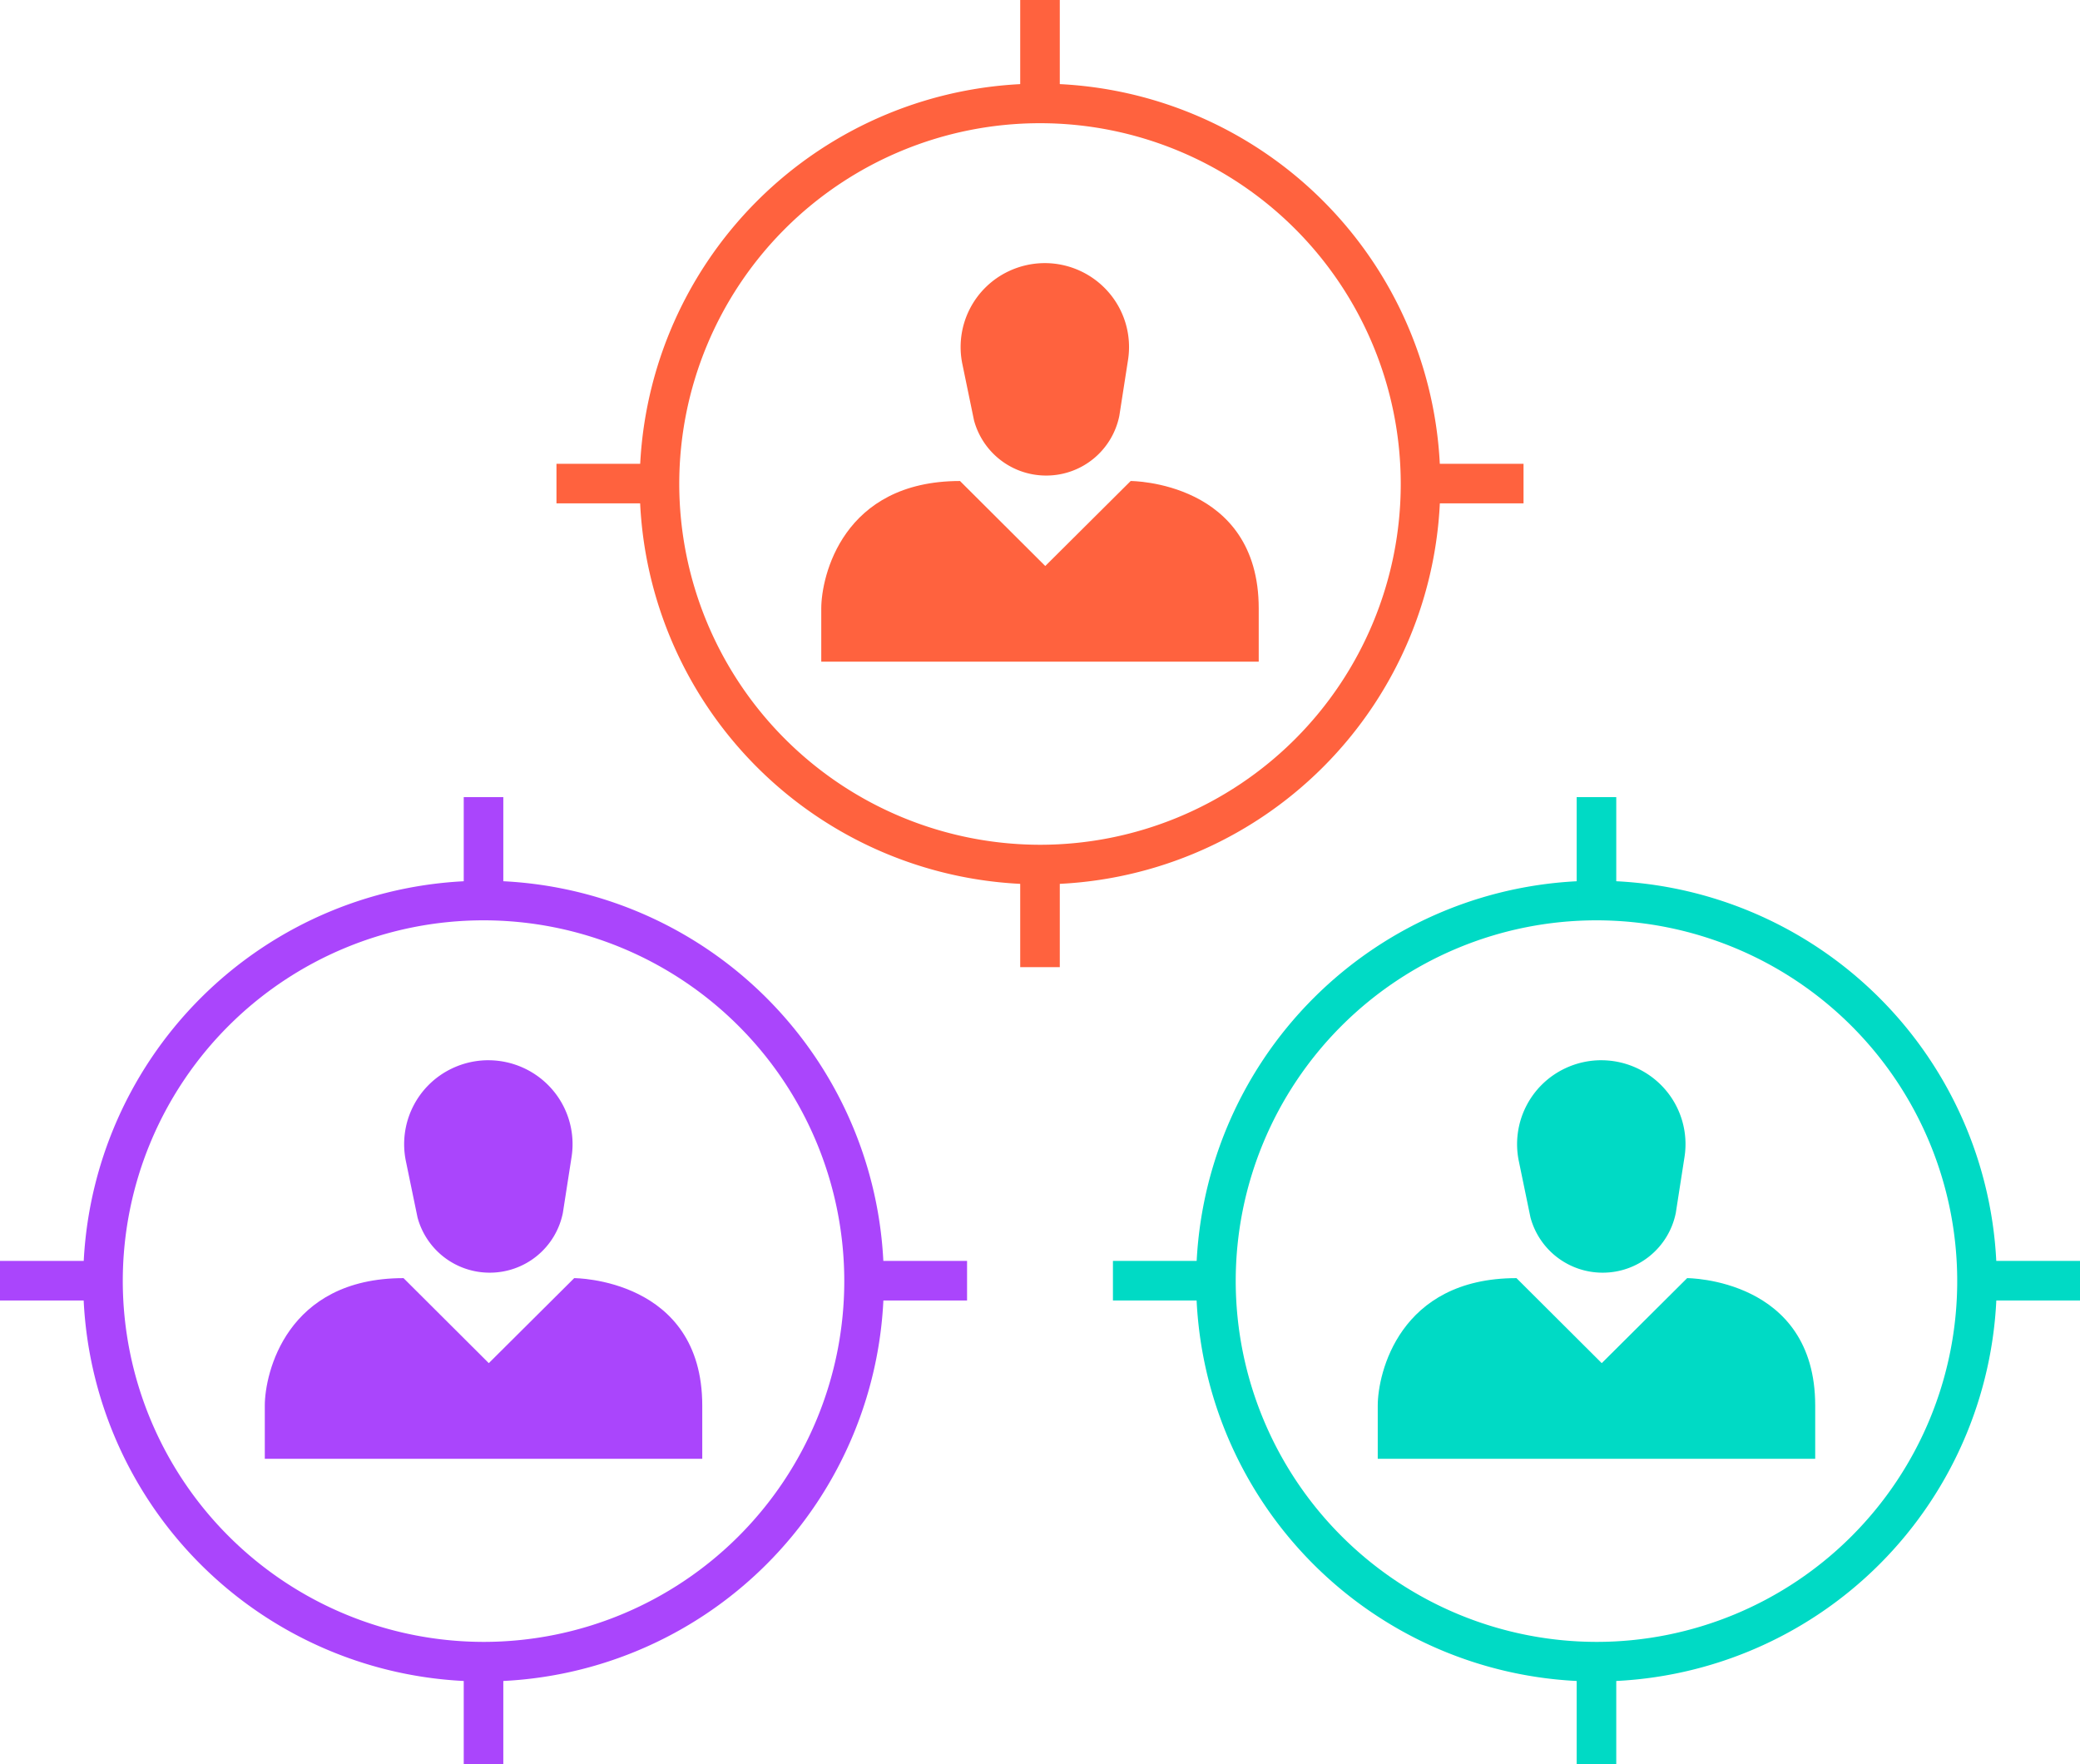 <svg xmlns="http://www.w3.org/2000/svg" xmlns:xlink="http://www.w3.org/1999/xlink" width="473" height="401.165" viewBox="0 0 473 401.165"><defs><style>.a{fill:none;}.b{clip-path:url(#a);}.c{fill:#ff623e;}.d{fill:#aa45fc;}.e{fill:#00dac5;}</style><clipPath id="a"><rect class="a" width="473" height="401.165"></rect></clipPath></defs><g class="b"><path class="c" d="M153.061,36.678A19.2,19.2,0,0,1,167.6,43.333,19,19,0,0,1,172,58.651l-1.984,12.738A16.936,16.936,0,0,1,153.36,84.983a16.97,16.97,0,0,1-16.392-12.55l-2.657-12.85a19.058,19.058,0,0,1,10.536-21.055,19.242,19.242,0,0,1,8.215-1.85" transform="translate(84.525 23.15)"></path><path class="c" d="M114.494,96.028c0-7.226,4.828-28.976,31.55-28.976l19.388,19.329,19.424-19.329s29.118,0,29.118,28.976v12.1h-99.48Z" transform="translate(72.265 42.321)"></path><path class="c" d="M86.535-4.5A91.035,91.035,0,1,1-4.5,86.535,91.138,91.138,0,0,1,86.535-4.5Zm0,173.07A82.035,82.035,0,1,0,4.5,86.535,82.128,82.128,0,0,0,86.535,168.57Z" transform="translate(149.964 23.515)"></path><path class="c" d="M4.5,26.166h-9V0h9Z" transform="translate(236.5 0)"></path><path class="c" d="M4.5,26.166h-9V0h9Z" transform="translate(236.5 193.748)"></path><path class="c" d="M26.166,4.5H0v-9H26.166Z" transform="translate(126.544 109.956)"></path><path class="c" d="M26.166,4.5H0v-9H26.166Z" transform="translate(320.291 109.956)"></path><path class="d" d="M75.482,147.8a19.2,19.2,0,0,1,14.545,6.655,19,19,0,0,1,4.393,15.318l-1.983,12.738A16.933,16.933,0,0,1,75.781,196.1a16.974,16.974,0,0,1-16.392-12.55L56.732,170.7a19.056,19.056,0,0,1,10.537-21.055,19.24,19.24,0,0,1,8.213-1.85" transform="translate(35.56 93.284)"></path><path class="d" d="M36.916,207.146c0-7.226,4.828-28.976,31.55-28.976L87.854,197.5l19.424-19.329s29.118,0,29.118,28.976v12.1H36.916Z" transform="translate(23.3 112.455)"></path><path class="d" d="M86.535-4.5A91.035,91.035,0,1,1-4.5,86.535,91.138,91.138,0,0,1,86.535-4.5Zm0,173.07A82.035,82.035,0,1,0,4.5,86.535,82.128,82.128,0,0,0,86.535,168.57Z" transform="translate(23.421 204.768)"></path><path class="d" d="M4.5,26.166h-9V0h9Z" transform="translate(109.956 181.252)"></path><path class="d" d="M4.5,26.166h-9V0h9Z" transform="translate(109.956 375)"></path><path class="d" d="M26.166,4.5H0v-9H26.166Z" transform="translate(0 291.209)"></path><path class="d" d="M26.166,4.5H0v-9H26.166Z" transform="translate(193.747 291.209)"></path><path class="e" d="M230.639,147.8a19.2,19.2,0,0,1,14.545,6.655,19.005,19.005,0,0,1,4.393,15.318l-1.984,12.738A16.933,16.933,0,0,1,230.938,196.1a16.974,16.974,0,0,1-16.392-12.55l-2.657-12.85a19.056,19.056,0,0,1,10.537-21.055,19.24,19.24,0,0,1,8.213-1.85" transform="translate(133.49 93.284)"></path><path class="e" d="M192.073,207.146c0-7.226,4.828-28.976,31.55-28.976L243.011,197.5l19.424-19.329s29.118,0,29.118,28.976v12.1h-99.48Z" transform="translate(121.231 112.455)"></path><path class="e" d="M86.535-4.5A91.035,91.035,0,1,1-4.5,86.535,91.138,91.138,0,0,1,86.535-4.5Zm0,173.07A82.035,82.035,0,1,0,4.5,86.535,82.128,82.128,0,0,0,86.535,168.57Z" transform="translate(276.508 204.768)"></path><path class="e" d="M4.5,26.166h-9V0h9Z" transform="translate(363.043 181.252)"></path><path class="e" d="M4.5,26.166h-9V0h9Z" transform="translate(363.043 375)"></path><path class="e" d="M26.166,4.5H0v-9H26.166Z" transform="translate(253.087 291.209)"></path><path class="e" d="M26.166,4.5H0v-9H26.166Z" transform="translate(446.834 291.209)"></path></g></svg>